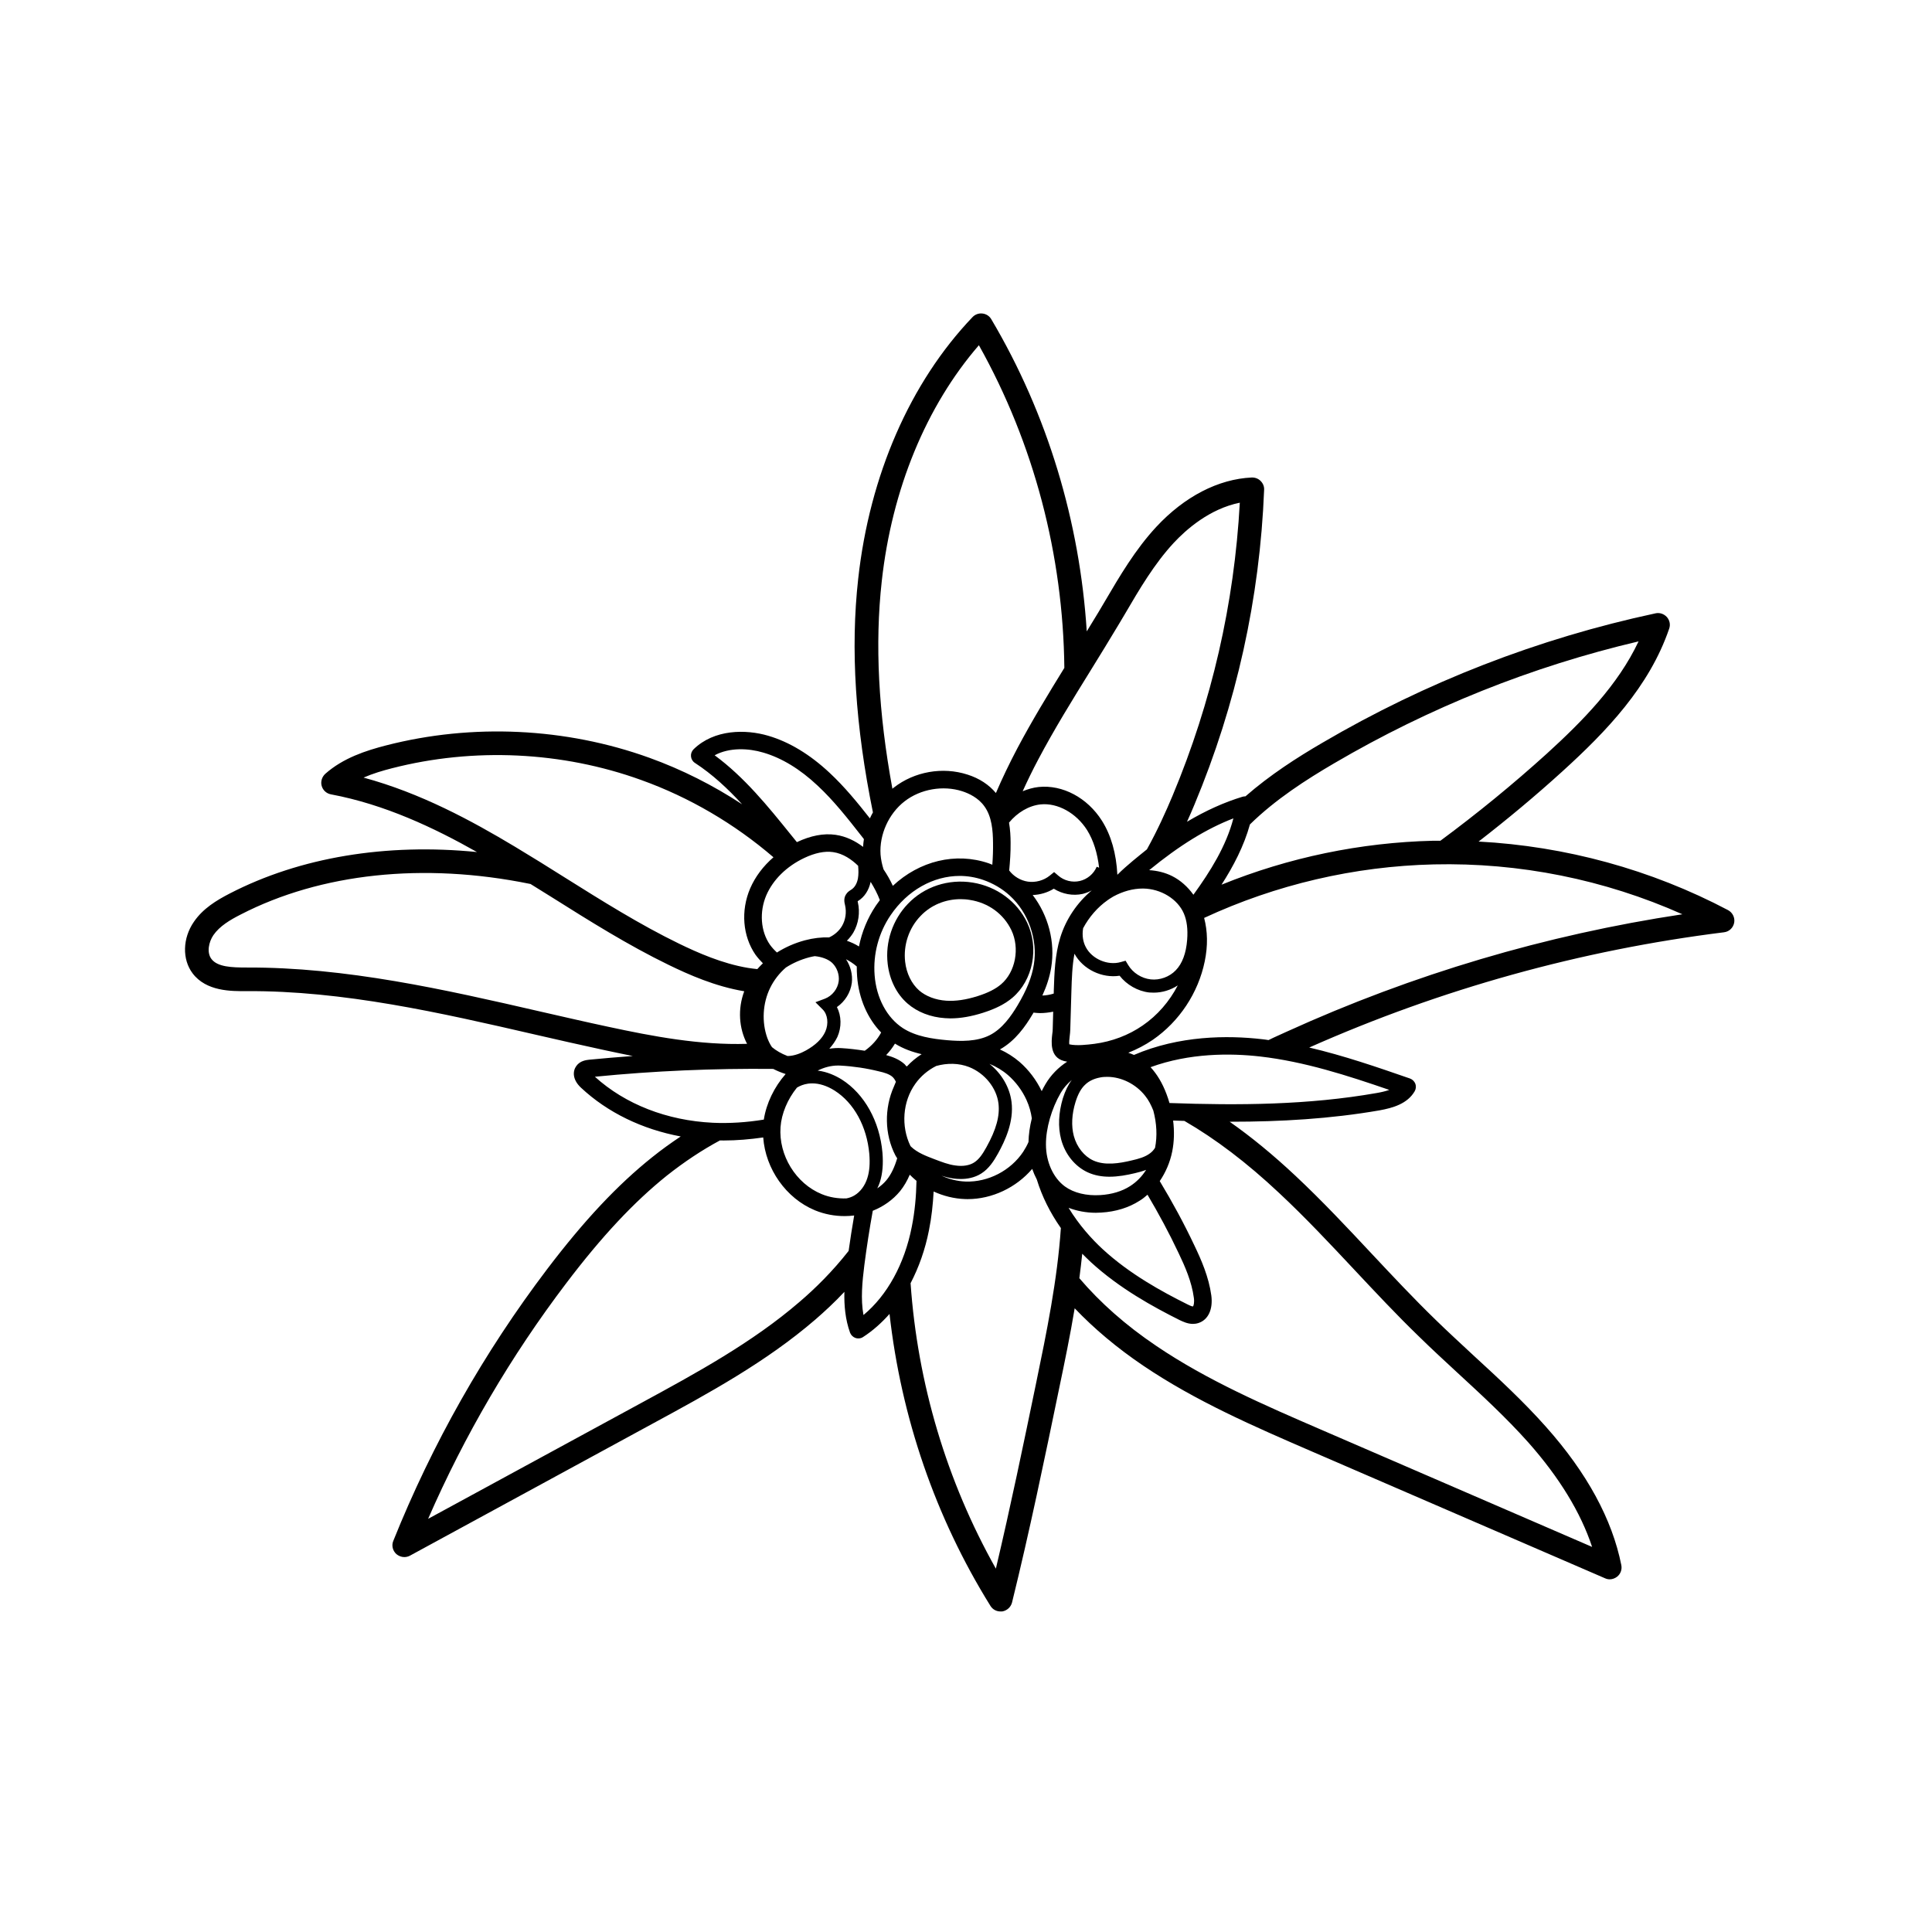 <svg version="1.0" preserveAspectRatio="xMidYMid meet" height="185" viewBox="0 0 138.75 138.75" zoomAndPan="magnify" width="185" xmlns:xlink="http://www.w3.org/1999/xlink" xmlns="http://www.w3.org/2000/svg"><defs><clipPath id="c0e1240594"><path clip-rule="nonzero" d="M 13.102 22.328 L 124.652 22.328 L 124.652 115.91 L 13.102 115.91 Z M 13.102 22.328"></path></clipPath></defs><g clip-path="url(#c0e1240594)"><path fill-rule="nonzero" fill-opacity="1" d="M 43.656 73.734 C 46.883 74.43 50.273 75.07 53.652 74.965 C 53.066 73.844 52.973 72.457 53.449 71.188 C 53.449 71.188 53.449 71.188 53.441 71.188 C 51.371 70.844 49.461 69.996 48.023 69.297 C 45.105 67.879 42.332 66.137 39.656 64.453 C 39.145 64.133 38.625 63.812 38.098 63.484 C 38.082 63.477 38.055 63.473 38.035 63.473 C 30.418 61.922 23.047 62.707 17.281 65.68 C 16.523 66.066 15.77 66.512 15.324 67.16 C 14.996 67.645 14.828 68.406 15.188 68.875 C 15.621 69.445 16.652 69.484 17.691 69.484 C 24.836 69.453 31.938 71.066 38.785 72.641 C 40.414 73.012 42.031 73.387 43.656 73.734 Z M 54.387 69.598 C 54.512 69.453 54.652 69.316 54.789 69.18 C 54.594 68.984 54.414 68.781 54.254 68.562 C 53.336 67.227 53.188 65.406 53.875 63.801 C 54.242 62.957 54.812 62.203 55.547 61.566 C 52.75 59.164 49.516 57.262 46.055 56.02 C 40.371 53.965 34.016 53.668 28.156 55.172 C 27.496 55.34 26.781 55.551 26.109 55.844 C 30.207 56.953 33.871 58.941 36.984 60.809 C 38.188 61.531 39.391 62.281 40.562 63.02 C 43.203 64.676 45.938 66.395 48.766 67.77 C 50.102 68.418 51.867 69.203 53.723 69.512 C 53.926 69.547 54.156 69.57 54.387 69.598 Z M 56.422 77.133 C 56.102 77.031 55.805 76.906 55.531 76.766 C 51.262 76.723 46.973 76.906 42.723 77.328 C 44.91 79.309 47.902 80.473 51.191 80.633 C 52.387 80.688 53.613 80.609 54.855 80.406 C 55.035 79.238 55.605 78.062 56.422 77.133 Z M 60.234 70.461 C 60.289 69.996 60.113 69.492 59.77 69.156 C 59.484 68.883 58.996 68.711 58.512 68.668 C 58.383 68.695 58.254 68.711 58.121 68.75 C 57.504 68.914 56.941 69.164 56.441 69.484 C 55.973 69.887 55.578 70.395 55.309 70.949 C 54.77 72.051 54.695 73.402 55.109 74.551 C 55.188 74.754 55.293 74.992 55.441 75.203 C 55.742 75.453 56.109 75.668 56.559 75.84 C 57.059 75.84 57.57 75.613 57.879 75.441 C 58.562 75.062 59.039 74.605 59.27 74.09 C 59.523 73.523 59.445 72.852 59.082 72.496 L 58.562 71.977 L 59.242 71.723 C 59.77 71.52 60.164 71.016 60.234 70.461 Z M 60.945 89.836 C 61.066 88.988 61.195 88.141 61.344 87.293 C 61.117 87.32 60.887 87.336 60.656 87.336 C 59.938 87.336 59.219 87.203 58.531 86.922 C 56.449 86.062 54.973 83.945 54.812 81.688 C 53.859 81.824 52.914 81.906 51.977 81.906 C 51.883 81.906 51.789 81.902 51.703 81.902 C 50.41 82.598 49.145 83.438 47.895 84.426 C 45.516 86.336 43.215 88.793 40.66 92.164 C 36.691 97.391 33.367 103.07 30.746 109.078 L 46.07 100.746 C 49.98 98.621 54.027 96.422 57.43 93.488 C 58.551 92.531 59.797 91.301 60.945 89.836 Z M 61.613 63.094 C 61.664 62.805 61.656 62.5 61.629 62.18 C 61.168 61.73 60.555 61.297 59.824 61.195 C 59.219 61.109 58.527 61.254 57.758 61.617 C 56.484 62.223 55.52 63.176 55.035 64.293 C 54.523 65.492 54.625 66.883 55.293 67.844 C 55.441 68.051 55.613 68.234 55.797 68.406 C 56.398 68.027 57.07 67.727 57.801 67.531 C 58.418 67.367 58.996 67.305 59.547 67.32 C 59.926 67.148 60.254 66.863 60.469 66.504 C 60.727 66.062 60.805 65.52 60.691 65.016 C 60.641 64.816 60.574 64.516 60.758 64.234 C 60.863 64.062 61.008 63.973 61.109 63.91 C 61.375 63.75 61.543 63.461 61.613 63.094 Z M 62.043 60.262 L 61.859 60.027 C 60.887 58.785 59.875 57.496 58.715 56.418 C 57.449 55.227 56.133 54.43 54.812 54.047 C 53.766 53.734 52.387 53.664 51.324 54.242 C 53.461 55.816 55.152 57.906 56.781 59.926 C 56.934 60.117 57.082 60.301 57.23 60.48 C 58.219 60.012 59.148 59.832 60 59.953 C 60.77 60.062 61.434 60.402 61.984 60.82 C 61.992 60.633 62.016 60.449 62.043 60.262 Z M 62.105 75.461 C 62.602 75.109 63.012 74.66 63.281 74.152 C 62.305 73.148 61.676 71.715 61.555 70.125 C 61.535 69.887 61.531 69.648 61.531 69.41 C 61.285 69.195 61.023 69.027 60.758 68.891 C 61.086 69.383 61.242 69.996 61.176 70.578 C 61.086 71.281 60.688 71.922 60.105 72.324 C 60.43 72.953 60.453 73.766 60.137 74.473 C 59.992 74.773 59.797 75.051 59.559 75.316 C 59.844 75.273 60.137 75.254 60.426 75.273 C 60.988 75.305 61.543 75.375 62.105 75.461 Z M 62.293 84.594 C 62.445 84.117 62.488 83.555 62.43 82.859 C 62.254 80.898 61.332 79.207 59.941 78.324 C 59.398 77.98 58.844 77.805 58.34 77.805 C 58.23 77.805 58.129 77.812 58.035 77.824 C 57.711 77.871 57.461 77.973 57.234 78.109 C 56.566 78.934 56.125 79.965 56.055 80.945 C 55.91 82.969 57.156 85 59.012 85.758 C 59.578 85.992 60.188 86.086 60.785 86.066 C 61.004 86.023 61.195 85.953 61.367 85.848 C 61.781 85.602 62.125 85.145 62.293 84.594 Z M 62.906 65.035 C 63 64.906 63.094 64.777 63.188 64.645 C 63.02 64.188 62.785 63.754 62.527 63.332 C 62.402 63.93 62.082 64.422 61.637 64.695 C 61.621 64.703 61.605 64.715 61.594 64.723 C 61.602 64.742 61.605 64.766 61.605 64.785 C 61.781 65.539 61.656 66.332 61.281 66.98 C 61.152 67.191 60.996 67.387 60.82 67.562 C 61.117 67.668 61.414 67.797 61.688 67.973 C 61.895 66.93 62.305 65.926 62.906 65.035 Z M 64.434 83.184 C 64.391 83.113 64.34 83.051 64.305 82.977 C 63.516 81.457 63.504 79.582 64.199 78.031 C 64.242 77.918 64.293 77.805 64.34 77.691 C 64.277 77.559 64.203 77.438 64.102 77.344 C 63.871 77.133 63.484 77.023 63.137 76.945 C 62.23 76.719 61.293 76.578 60.352 76.527 C 60.297 76.523 60.238 76.523 60.184 76.523 C 59.676 76.523 59.184 76.656 58.723 76.887 C 59.414 76.969 60.02 77.258 60.453 77.527 C 62.086 78.566 63.176 80.531 63.375 82.781 C 63.441 83.598 63.383 84.281 63.195 84.879 C 63.145 85.043 63.078 85.195 63.004 85.344 C 63.254 85.172 63.477 84.98 63.664 84.754 C 64.004 84.34 64.246 83.812 64.434 83.184 Z M 65.133 76.586 C 65.445 76.246 65.805 75.953 66.188 75.707 C 65.531 75.555 64.875 75.324 64.273 74.949 C 64.094 75.246 63.883 75.52 63.641 75.773 C 64.109 75.902 64.574 76.078 64.961 76.422 C 65.004 76.461 65.035 76.512 65.07 76.555 Z M 65.48 88.109 C 65.699 87.023 65.797 85.918 65.82 84.805 C 65.652 84.664 65.496 84.523 65.336 84.363 C 65.148 84.805 64.918 85.199 64.645 85.539 C 64.125 86.172 63.441 86.652 62.68 86.953 C 62.445 88.254 62.242 89.562 62.074 90.863 C 61.926 92.047 61.801 93.293 62.012 94.441 C 63.715 93.031 64.961 90.773 65.48 88.109 Z M 71.266 62.102 C 71.305 61.578 71.324 61.059 71.316 60.539 C 71.309 59.645 71.23 58.637 70.695 57.906 C 70.258 57.293 69.586 56.98 69.102 56.824 C 67.727 56.383 66.102 56.664 64.961 57.551 C 63.824 58.434 63.145 59.934 63.238 61.371 C 63.266 61.727 63.344 62.086 63.453 62.434 C 63.707 62.809 63.93 63.199 64.121 63.617 C 66.031 61.832 68.625 61.184 71.008 62 C 71.094 62.035 71.18 62.07 71.266 62.102 Z M 70.844 82.383 C 71.551 81.109 71.812 80.141 71.707 79.25 C 71.57 78.129 70.727 77.082 69.602 76.633 C 68.859 76.34 68.016 76.336 67.234 76.555 C 66.641 76.855 66.125 77.285 65.734 77.836 C 64.824 79.105 64.695 80.883 65.387 82.305 C 65.402 82.324 65.418 82.34 65.438 82.359 C 65.879 82.781 66.504 83.02 67.109 83.25 C 67.609 83.438 68.113 83.641 68.633 83.703 C 69.152 83.777 69.629 83.699 69.961 83.484 C 70.316 83.258 70.566 82.883 70.844 82.383 Z M 73.863 82.016 C 73.875 81.469 73.957 80.895 74.102 80.316 C 74.043 79.891 73.926 79.453 73.723 79.004 C 73.414 78.32 72.949 77.695 72.387 77.207 C 71.988 76.863 71.539 76.598 71.059 76.402 C 71.922 77.09 72.512 78.074 72.645 79.137 C 72.824 80.562 72.176 81.934 71.672 82.844 C 71.375 83.379 71.02 83.93 70.473 84.277 C 69.988 84.586 69.449 84.672 69 84.672 C 68.82 84.672 68.652 84.66 68.504 84.641 C 68.199 84.602 67.902 84.527 67.617 84.434 C 68.156 84.684 68.746 84.832 69.348 84.855 C 70.969 84.91 72.586 84.066 73.484 82.715 C 73.633 82.484 73.762 82.254 73.863 82.016 Z M 74.246 69.281 C 74.543 67.492 73.863 65.543 72.52 64.32 C 71.984 63.828 71.316 63.434 70.598 63.188 C 70.051 63 69.484 62.906 68.922 62.906 C 67.039 62.906 65.172 63.93 63.953 65.738 C 63.102 66.996 62.695 68.523 62.812 70.031 C 62.934 71.668 63.691 73.086 64.84 73.836 C 65.777 74.441 66.969 74.609 68.016 74.703 C 69.008 74.789 70.156 74.812 71.078 74.344 C 71.984 73.887 72.621 72.961 73.07 72.215 C 73.723 71.117 74.102 70.191 74.246 69.281 Z M 74.41 99.332 C 75.168 95.668 75.934 91.934 76.188 88.195 C 75.406 87.082 74.828 85.91 74.461 84.711 C 74.332 84.465 74.223 84.211 74.129 83.945 C 72.984 85.289 71.246 86.117 69.496 86.117 C 69.434 86.117 69.363 86.113 69.301 86.113 C 68.52 86.086 67.75 85.891 67.051 85.57 C 67 86.5 66.902 87.43 66.715 88.355 C 66.441 89.75 65.988 91.016 65.395 92.156 C 65.891 99.324 67.977 106.363 71.52 112.656 C 72.57 108.223 73.504 103.711 74.41 99.332 Z M 76.438 47.965 C 76.352 39.898 74.273 31.883 70.301 24.793 C 66.52 29.16 64.051 35.133 63.324 41.75 C 62.824 46.254 63.082 51.168 64.09 56.648 C 64.121 56.617 64.152 56.586 64.191 56.562 C 65.668 55.41 67.699 55.051 69.484 55.629 C 70.336 55.898 71.027 56.359 71.523 56.953 C 71.973 55.906 72.484 54.84 73.062 53.742 C 74.109 51.766 75.285 49.836 76.438 47.965 Z M 76.641 76.246 C 76.566 76.227 76.488 76.223 76.414 76.199 C 75.375 75.926 75.508 74.801 75.57 74.262 C 75.59 74.133 75.602 74.023 75.602 73.914 L 75.637 72.656 C 75.336 72.715 75.023 72.758 74.691 72.758 C 74.543 72.758 74.379 72.738 74.223 72.723 C 74.195 72.773 74.18 72.816 74.145 72.859 C 73.641 73.707 72.918 74.746 71.812 75.367 C 72.32 75.598 72.789 75.895 73.215 76.258 C 73.883 76.836 74.43 77.566 74.812 78.363 C 74.895 78.195 74.98 78.031 75.078 77.867 C 75.465 77.207 76.004 76.66 76.641 76.246 Z M 78.406 63.945 C 78.203 64.055 77.988 64.137 77.762 64.195 C 77.059 64.355 76.293 64.211 75.68 63.824 C 75.227 64.105 74.699 64.258 74.164 64.277 C 75.285 65.746 75.797 67.652 75.492 69.492 C 75.387 70.141 75.176 70.805 74.859 71.496 C 75.117 71.488 75.398 71.445 75.676 71.355 L 75.68 71.133 C 75.723 69.887 75.758 68.602 76.141 67.344 C 76.551 66.004 77.367 64.816 78.406 63.945 Z M 78.762 62.246 L 78.934 62.316 C 78.812 61.262 78.531 60.352 78.07 59.613 C 77.289 58.383 75.949 57.641 74.723 57.77 C 73.887 57.863 73.07 58.344 72.465 59.078 C 72.551 59.582 72.578 60.078 72.578 60.523 C 72.586 61.191 72.539 61.855 72.477 62.516 C 72.797 62.938 73.289 63.238 73.82 63.316 C 74.367 63.395 74.961 63.234 75.391 62.883 L 75.703 62.629 L 76.004 62.887 C 76.422 63.25 77.012 63.395 77.547 63.27 C 78.082 63.148 78.551 62.758 78.762 62.246 Z M 82.312 84.016 C 82.043 84.117 81.762 84.195 81.504 84.254 C 80.926 84.391 80.305 84.508 79.676 84.508 C 79.148 84.508 78.617 84.422 78.121 84.195 C 77.207 83.777 76.488 82.895 76.207 81.824 C 75.973 80.941 76.02 79.914 76.332 78.875 C 76.504 78.34 76.711 77.906 76.973 77.559 C 76.656 77.828 76.375 78.137 76.172 78.496 C 75.52 79.621 75.109 81.035 75.117 82.195 C 75.117 83.438 75.637 84.59 76.477 85.207 C 77.117 85.672 78.027 85.891 79.023 85.828 C 79.836 85.777 80.578 85.559 81.164 85.18 C 81.617 84.891 82.008 84.496 82.312 84.016 Z M 82.953 82.43 C 83.117 81.594 83.074 80.684 82.828 79.758 C 82.672 79.367 82.488 79.004 82.238 78.695 C 81.562 77.84 80.516 77.336 79.52 77.336 C 79.352 77.336 79.18 77.344 79.016 77.379 C 78.586 77.457 78.215 77.629 77.953 77.879 C 77.648 78.152 77.418 78.566 77.238 79.148 C 76.969 80.023 76.93 80.863 77.117 81.578 C 77.332 82.379 77.859 83.039 78.512 83.34 C 79.344 83.719 80.375 83.555 81.285 83.336 C 81.758 83.227 82.242 83.098 82.605 82.816 C 82.742 82.715 82.863 82.578 82.953 82.43 Z M 84.582 70.77 C 84.07 71.105 83.465 71.289 82.859 71.289 C 82.75 71.289 82.641 71.281 82.531 71.277 C 81.703 71.18 80.918 70.727 80.406 70.074 C 79.145 70.27 77.773 69.617 77.164 68.492 C 77 69.367 76.973 70.277 76.945 71.168 L 76.863 73.953 C 76.863 74.09 76.84 74.246 76.824 74.406 C 76.805 74.574 76.77 74.863 76.793 75 C 77.328 75.121 78.09 75.027 78.594 74.965 C 79.848 74.801 81.051 74.348 82.066 73.645 C 83.125 72.918 83.988 71.918 84.582 70.77 Z M 85.258 67.492 C 85.316 66.727 85.238 66.113 85.02 65.602 C 84.574 64.566 83.371 63.828 82.102 63.812 C 82.094 63.812 82.078 63.812 82.066 63.812 C 81.363 63.812 80.645 64.012 79.957 64.383 C 79.91 64.406 79.863 64.438 79.824 64.465 C 79.727 64.523 79.633 64.582 79.539 64.652 C 78.82 65.16 78.215 65.859 77.785 66.664 C 77.785 66.684 77.781 66.691 77.781 66.699 C 77.707 67.168 77.773 67.633 77.977 68.016 C 78.422 68.875 79.555 69.359 80.484 69.094 L 80.836 68.996 L 81.02 69.301 C 81.359 69.867 81.977 70.262 82.641 70.336 C 83.289 70.41 83.988 70.156 84.438 69.684 C 84.906 69.203 85.184 68.461 85.258 67.492 Z M 85.68 93.82 C 85.719 93.785 85.789 93.543 85.738 93.199 C 85.586 92.047 85.098 90.941 84.641 89.988 C 83.969 88.562 83.219 87.168 82.41 85.801 C 82.23 85.961 82.043 86.113 81.84 86.234 C 81.074 86.727 80.125 87.023 79.098 87.082 C 78.965 87.09 78.832 87.098 78.703 87.098 C 77.996 87.098 77.332 86.965 76.742 86.742 C 77.496 87.984 78.414 88.996 79.199 89.719 C 81.133 91.5 83.465 92.773 85.281 93.676 C 85.547 93.809 85.645 93.832 85.68 93.82 Z M 85.707 64.258 C 86.918 62.586 88.059 60.77 88.578 58.773 C 86.652 59.512 84.699 60.719 82.531 62.492 C 83.117 62.527 83.68 62.668 84.18 62.918 C 84.777 63.219 85.297 63.684 85.707 64.258 Z M 84.215 57.133 C 87.02 50.422 88.645 43.352 89.039 36.102 C 86.855 36.543 85.168 38.047 84.289 38.992 C 82.91 40.48 81.832 42.309 80.801 44.074 L 80.348 44.836 C 79.676 45.965 78.984 47.078 78.297 48.195 C 77.023 50.25 75.711 52.375 74.57 54.531 C 74.152 55.316 73.785 56.078 73.445 56.824 C 73.82 56.672 74.203 56.562 74.586 56.52 C 76.312 56.34 78.09 57.289 79.137 58.941 C 79.797 59.988 80.168 61.297 80.246 62.824 C 80.613 62.453 81.004 62.121 81.359 61.82 C 81.699 61.535 82.035 61.27 82.367 61 C 83.125 59.633 83.73 58.289 84.215 57.133 Z M 98.852 78.5 C 99.172 78.445 99.492 78.375 99.773 78.273 C 96.766 77.238 93.672 76.238 90.504 75.875 C 88.348 75.629 85.426 75.621 82.629 76.641 C 83.09 77.141 83.477 77.777 83.773 78.566 C 83.855 78.781 83.926 78.996 83.988 79.215 C 88.945 79.395 93.961 79.359 98.852 78.5 Z M 92.41 74.09 C 101.461 69.973 111.004 67.141 120.824 65.66 C 115.227 63.164 109.117 61.934 102.973 62.078 C 97.27 62.211 91.637 63.527 86.477 65.922 C 86.727 66.871 86.754 67.914 86.52 69.043 C 86.055 71.312 84.691 73.367 82.785 74.68 C 82.242 75.051 81.648 75.359 81.031 75.605 C 81.172 75.656 81.309 75.699 81.438 75.762 C 84.691 74.363 88.152 74.344 90.648 74.633 C 90.801 74.645 90.953 74.676 91.102 74.695 C 91.219 74.637 91.34 74.582 91.457 74.523 Z M 94.863 102.668 L 114.34 111.094 C 113.523 108.625 111.992 106.113 109.758 103.59 C 108.176 101.816 106.387 100.168 104.652 98.57 C 103.746 97.73 102.801 96.863 101.902 95.98 C 100.305 94.438 98.77 92.793 97.285 91.211 C 95.543 89.352 93.75 87.438 91.867 85.68 C 89.543 83.496 87.289 81.789 85.059 80.5 C 84.793 80.492 84.523 80.48 84.25 80.473 C 84.344 81.234 84.328 81.988 84.184 82.699 C 84.027 83.48 83.711 84.203 83.289 84.824 C 84.195 86.324 85.035 87.871 85.781 89.453 C 86.277 90.488 86.809 91.703 86.992 93.031 C 87.125 94.027 86.773 94.789 86.066 95.016 C 85.934 95.059 85.797 95.078 85.672 95.078 C 85.273 95.078 84.93 94.902 84.711 94.801 C 82.828 93.859 80.398 92.531 78.34 90.641 C 78.125 90.441 77.926 90.242 77.723 90.039 C 77.664 90.625 77.59 91.211 77.516 91.797 C 79.004 93.543 80.844 95.18 83.055 96.668 C 86.703 99.137 90.852 100.934 94.863 102.668 Z M 111.078 54.133 C 113.652 51.789 116.199 49.203 117.676 46.062 C 109.988 47.871 102.652 50.812 95.836 54.805 C 93.82 55.984 91.617 57.395 89.766 59.207 C 89.336 60.762 88.578 62.211 87.727 63.535 C 92.551 61.578 97.711 60.504 102.934 60.379 C 103.105 60.379 103.273 60.379 103.445 60.379 C 106.098 58.418 108.648 56.332 111.078 54.133 Z M 124.105 65.363 C 124.43 65.539 124.609 65.902 124.543 66.266 C 124.473 66.633 124.18 66.91 123.816 66.953 C 113.516 68.238 103.5 71.023 94.023 75.23 C 96.5 75.809 98.914 76.641 101.266 77.457 C 101.441 77.523 101.578 77.66 101.648 77.836 C 101.711 78.012 101.691 78.207 101.598 78.371 C 101.074 79.273 100.023 79.57 99.074 79.742 C 95.543 80.355 91.969 80.559 88.41 80.559 C 88.379 80.559 88.348 80.559 88.309 80.559 C 89.863 81.648 91.441 82.945 93.035 84.441 C 94.949 86.234 96.773 88.18 98.523 90.051 C 99.996 91.621 101.52 93.25 103.086 94.77 C 103.973 95.637 104.906 96.488 105.805 97.328 C 107.57 98.949 109.398 100.633 111.027 102.469 C 113.965 105.766 115.781 109.105 116.438 112.402 C 116.5 112.715 116.387 113.031 116.141 113.23 C 115.984 113.352 115.793 113.422 115.605 113.422 C 115.492 113.422 115.371 113.395 115.262 113.344 L 94.184 104.227 C 90.105 102.461 85.883 100.633 82.098 98.074 C 80.211 96.797 78.582 95.426 77.18 93.957 C 76.855 95.91 76.461 97.816 76.078 99.648 C 75.027 104.738 73.941 109.973 72.68 115.09 C 72.594 115.418 72.32 115.668 71.984 115.727 C 71.941 115.73 71.895 115.73 71.852 115.73 C 71.555 115.73 71.285 115.582 71.129 115.328 C 67.168 108.961 64.715 101.766 63.883 94.363 C 63.316 95 62.684 95.57 61.984 96.02 C 61.883 96.09 61.766 96.121 61.645 96.121 C 61.578 96.121 61.508 96.113 61.441 96.09 C 61.262 96.027 61.117 95.887 61.047 95.707 C 60.707 94.758 60.617 93.762 60.641 92.777 C 59.934 93.531 59.215 94.195 58.547 94.773 C 55.004 97.824 50.879 100.066 46.883 102.234 L 29.441 111.723 C 29.312 111.793 29.172 111.824 29.031 111.824 C 28.832 111.824 28.629 111.746 28.465 111.609 C 28.203 111.367 28.105 110.992 28.246 110.66 C 31.043 103.691 34.758 97.125 39.301 91.137 C 41.945 87.656 44.336 85.105 46.84 83.105 C 47.512 82.566 48.191 82.078 48.887 81.617 C 46.125 81.102 43.637 79.902 41.727 78.117 C 41.09 77.523 41.129 76.918 41.387 76.559 C 41.66 76.172 42.113 76.129 42.309 76.105 C 43.355 76 44.402 75.918 45.445 75.84 C 44.715 75.691 43.992 75.543 43.293 75.391 C 41.664 75.039 40.031 74.668 38.402 74.293 C 31.656 72.738 24.652 71.137 17.703 71.18 C 16.613 71.188 14.812 71.203 13.832 69.902 C 13.074 68.898 13.109 67.379 13.926 66.199 C 14.578 65.246 15.547 64.66 16.5 64.168 C 21.551 61.559 27.742 60.543 34.254 61.191 C 31.168 59.445 27.625 57.77 23.766 57.047 C 23.449 56.988 23.191 56.758 23.102 56.441 C 23.016 56.133 23.117 55.801 23.355 55.578 C 24.648 54.43 26.293 53.902 27.734 53.531 C 33.914 51.941 40.629 52.254 46.637 54.422 C 48.977 55.266 51.211 56.395 53.297 57.762 C 52.27 56.641 51.16 55.605 49.906 54.789 C 49.742 54.684 49.641 54.512 49.625 54.32 C 49.605 54.133 49.676 53.945 49.812 53.809 C 51.293 52.367 53.555 52.363 55.172 52.84 C 56.68 53.281 58.16 54.176 59.578 55.5 C 60.656 56.504 61.582 57.641 62.473 58.773 C 62.531 58.629 62.617 58.484 62.691 58.344 C 61.426 52.137 61.07 46.613 61.633 41.566 C 62.453 34.133 65.367 27.461 69.844 22.773 C 70.027 22.582 70.289 22.484 70.555 22.516 C 70.82 22.543 71.059 22.695 71.191 22.926 C 75.242 29.762 77.547 37.488 78.047 45.344 C 78.324 44.887 78.609 44.43 78.883 43.973 L 79.332 43.215 C 80.414 41.371 81.535 39.461 83.043 37.836 C 85.066 35.66 87.496 34.402 89.898 34.293 C 90.129 34.285 90.367 34.371 90.531 34.539 C 90.703 34.707 90.801 34.938 90.785 35.176 C 90.477 42.977 88.793 50.578 85.781 57.785 C 85.621 58.176 85.441 58.586 85.246 59.016 C 86.602 58.211 87.922 57.617 89.234 57.219 C 89.305 57.199 89.371 57.191 89.445 57.191 C 91.211 55.648 93.16 54.398 94.969 53.344 C 102.406 48.984 110.457 45.855 118.895 44.047 C 119.195 43.98 119.504 44.09 119.707 44.312 C 119.914 44.547 119.977 44.859 119.875 45.148 C 118.449 49.324 115.352 52.539 112.223 55.383 C 110.285 57.145 108.266 58.828 106.188 60.438 C 112.43 60.77 118.566 62.441 124.105 65.363" fill="#000000"></path></g><path fill-rule="nonzero" fill-opacity="1" d="M 71.891 70.691 C 72.93 69.809 73.258 68.094 72.629 66.789 C 72.066 65.629 70.984 64.836 69.652 64.629 C 69.434 64.59 69.203 64.574 68.988 64.574 C 67.898 64.574 66.852 65 66.113 65.781 C 65.273 66.645 64.867 67.879 65.004 69.07 C 65.098 69.906 65.465 70.652 66.012 71.133 C 66.496 71.551 67.191 71.816 67.957 71.867 C 68.633 71.91 69.367 71.805 70.219 71.535 C 70.957 71.301 71.488 71.031 71.891 70.691 Z M 73.762 66.25 C 74.641 68.078 74.188 70.395 72.711 71.652 C 72.176 72.105 71.504 72.445 70.598 72.734 C 69.75 73.004 68.973 73.137 68.25 73.137 C 68.121 73.137 68.004 73.129 67.875 73.121 C 66.836 73.055 65.879 72.684 65.18 72.074 C 64.391 71.391 63.883 70.371 63.75 69.215 C 63.566 67.656 64.109 66.047 65.199 64.914 C 66.375 63.676 68.113 63.105 69.848 63.383 C 71.57 63.66 73.031 64.727 73.762 66.25" fill="#000000"></path></svg>
